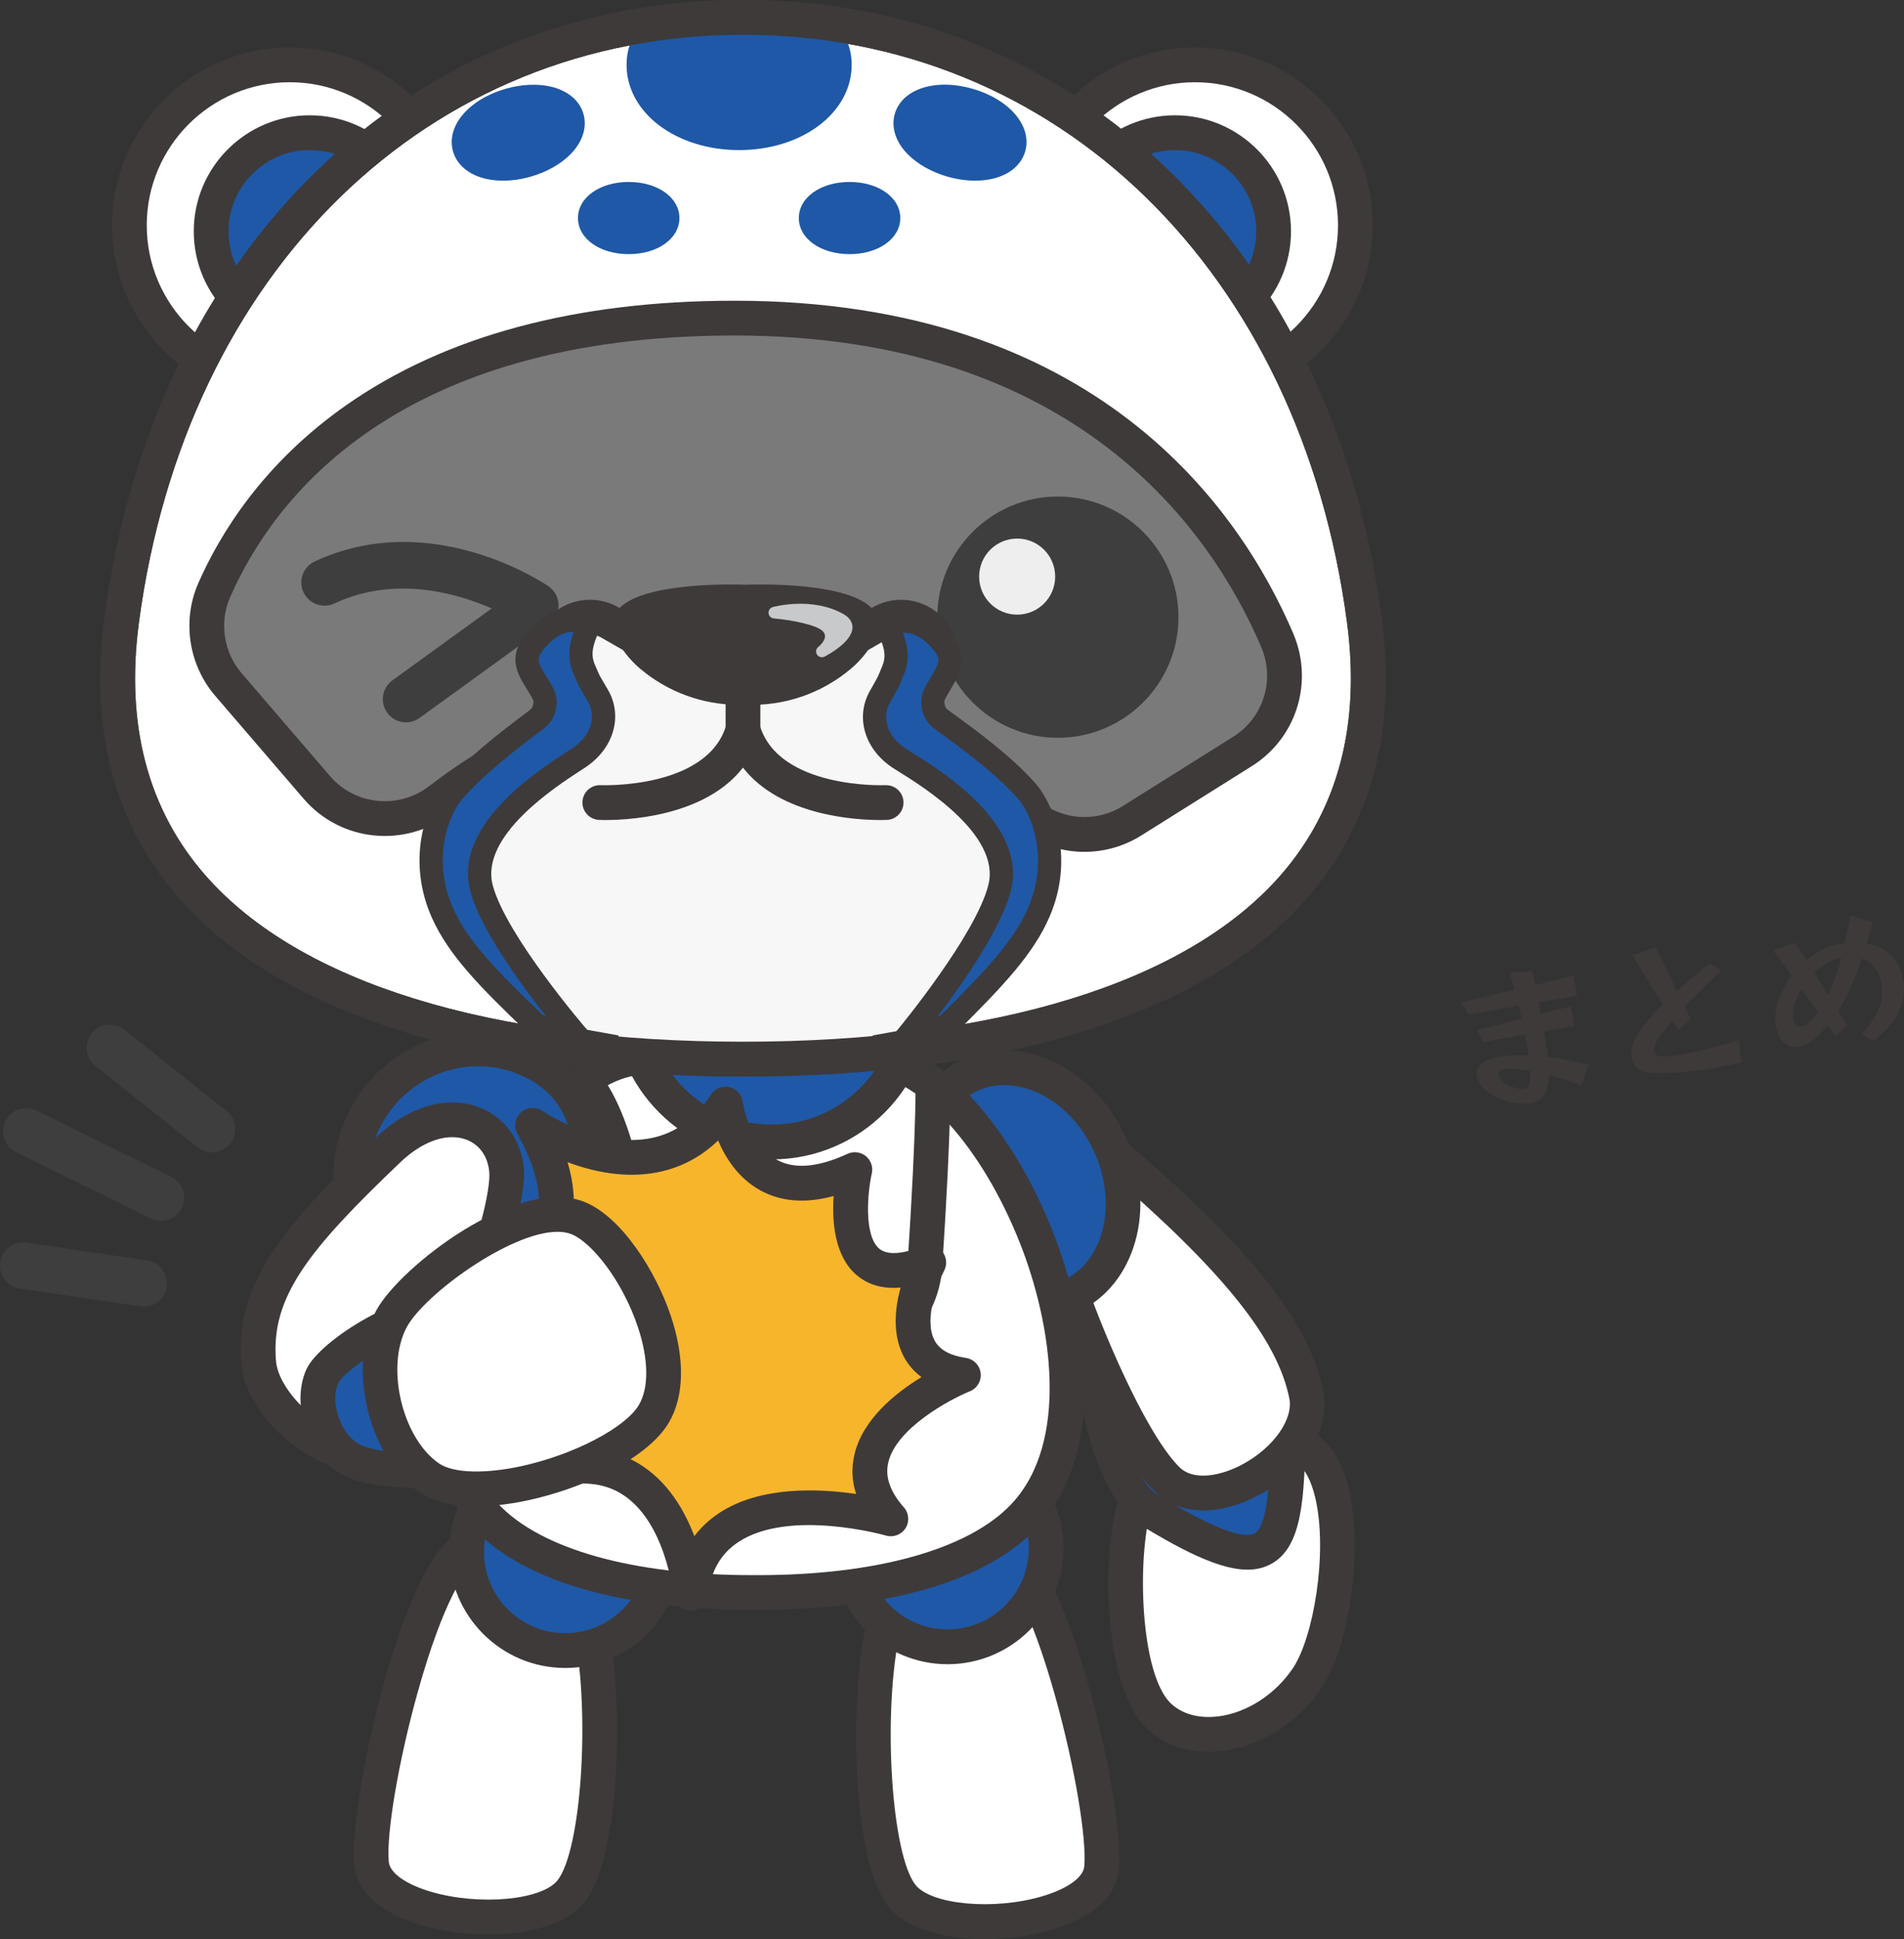 <?xml version="1.0" encoding="utf-8"?>
<!-- Generator: Adobe Illustrator 27.3.1, SVG Export Plug-In . SVG Version: 6.00 Build 0)  -->
<svg version="1.1" id="レイヤー_1" xmlns="http://www.w3.org/2000/svg" xmlns:xlink="http://www.w3.org/1999/xlink" x="0px"
	 y="0px" viewBox="0 0 342.17 348.353" style="enable-background:new 0 0 342.17 348.353;" xml:space="preserve">
<rect x="0" y="0" width="342.17" height="348.353" fill="#333333" stroke="none"/>
<style type="text/css">
	.st0{fill:#3E3A39;}
	.st1{fill:#FFFFFF;}
	.st2{fill:#1F58A6;}
	.st3{fill:#7A7A7A;}
	.st4{fill:#3E3E3F;}
	.st5{fill:#EEEEEF;}
	.st6{fill:#F7F7F7;}
	.st7{fill:#C8C9CA;}
	.st8{fill:#F7B52C;}
</style>
<g>
	<g>
		<g>
			<path class="st0" d="M284.176,195.007c-0.999-0.394-1.992-0.746-2.978-1.061c-0.986-0.312-1.931-0.592-2.831-0.838
				c-0.035,1.176-0.195,2.117-0.483,2.824c-0.289,0.709-0.664,1.229-1.126,1.566c-0.463,0.336-0.996,0.556-1.599,0.66
				c-0.178,0.031-0.369,0.054-0.577,0.073c-0.207,0.018-0.41,0.024-0.612,0.023c-1.003,0.009-2.01-0.113-3.022-0.366
				c-1.013-0.254-1.943-0.64-2.791-1.16s-1.551-1.171-2.105-1.951c-0.392-0.571-0.627-1.088-0.707-1.549
				c-0.132-0.763,0.115-1.444,0.742-2.047c0.626-0.602,1.719-1.038,3.28-1.309c0.762-0.132,1.592-0.226,2.485-0.28
				c0.895-0.055,1.849-0.06,2.861-0.016c-0.04-0.23-0.076-0.467-0.109-0.708s-0.072-0.494-0.118-0.761l-0.388-2.234l-7.555,1.31
				l-1.159-2.102l8.109-2.062l-0.57-2.341l-9.044,1.568l-1.316-2.211l9.614-2.242c-0.151-0.558-0.298-1.09-0.441-1.595
				c-0.143-0.505-0.29-0.991-0.444-1.457l4.033-0.289c0.103,0.386,0.199,0.783,0.29,1.197c0.089,0.414,0.182,0.841,0.276,1.281
				l6.87-1.63l0.618,3.564l-6.863,1.189c0.075,0.335,0.145,0.68,0.206,1.034s0.123,0.71,0.185,1.063l5.379-1.37l0.618,3.564
				l-5.427,0.94l0.351,2.021c0.16,0.923,0.281,1.779,0.363,2.567c2.274,0.265,4.715,0.745,7.319,1.445L284.176,195.007z
				 M274.975,192.354c-0.98-0.177-1.845-0.292-2.594-0.345s-1.354-0.04-1.815,0.04c-0.497,0.086-0.843,0.22-1.041,0.4
				c-0.197,0.18-0.273,0.395-0.23,0.644c0.027,0.159,0.127,0.37,0.301,0.632c0.365,0.521,0.925,0.959,1.681,1.312
				c0.755,0.353,1.55,0.566,2.385,0.641c0.074,0.007,0.173-0.002,0.298-0.023c0.319-0.055,0.585-0.312,0.798-0.769
				C274.969,194.429,275.041,193.585,274.975,192.354z"/>
		</g>
		<g>
			<path class="st0" d="M312.922,190.899c-0.861,0.186-1.692,0.357-2.485,0.514c-0.795,0.155-1.565,0.299-2.31,0.428
				c-2.199,0.382-4.188,0.644-5.962,0.787c-1.774,0.143-3.46,0.197-5.055,0.163c-1.137-0.021-2.035-0.281-2.697-0.778
				c-0.661-0.497-1.063-1.153-1.204-1.97c-0.136-0.78-0.025-1.672,0.33-2.675s0.969-2.055,1.837-3.154
				c0.465-0.592,0.984-1.203,1.56-1.833c0.575-0.629,1.192-1.266,1.848-1.909l-5.46-8.891l4.2-1.386l3.851,7.828
				c0.932-0.838,1.896-1.676,2.893-2.517c0.996-0.84,2.001-1.647,3.018-2.428l2.041,1.345c-1.135,1.038-2.26,2.109-3.373,3.215
				c-1.115,1.108-2.173,2.196-3.176,3.264l1.058,2.146l-2.192,2.052l-1.068-1.733c-0.518,0.602-1.001,1.183-1.451,1.745
				c-0.451,0.562-0.842,1.092-1.177,1.588c-0.602,0.854-0.854,1.556-0.76,2.104c0.059,0.337,0.253,0.587,0.584,0.749
				c0.328,0.162,0.758,0.242,1.288,0.242c0.419,0.001,0.894-0.032,1.422-0.096c0.528-0.064,1.11-0.151,1.749-0.262
				c1.294-0.225,2.799-0.555,4.516-0.989c1.714-0.434,3.623-0.961,5.727-1.581L312.922,190.899z"/>
		</g>
		<g>
			<path class="st0" d="M334.56,185.778c1.432-1.546,2.455-3.043,3.071-4.493c0.615-1.448,0.795-2.928,0.533-4.436
				c-0.209-1.205-0.611-2.204-1.205-2.997c-0.595-0.792-1.382-1.332-2.363-1.618c-0.625,1.88-1.294,3.6-2.011,5.159
				c-0.716,1.558-1.468,2.971-2.251,4.239l1.597,2.573l-2.021,1.939l-1.433-1.944c-0.467,0.575-0.944,1.095-1.429,1.563
				c-0.484,0.467-0.979,0.882-1.482,1.244c-0.407,0.289-0.806,0.518-1.197,0.687c-0.39,0.168-0.765,0.284-1.118,0.346
				c-1.028,0.178-1.91-0.058-2.644-0.707s-1.218-1.647-1.451-2.996c-0.021-0.123-0.043-0.248-0.064-0.372
				c-0.021-0.123-0.034-0.25-0.037-0.377c-0.116-1.405,0.103-2.831,0.655-4.279c0.553-1.447,1.305-2.793,2.259-4.037l-3.311-4.55
				l4.014-1.353l1.97,3.139c0.909-0.761,1.863-1.397,2.862-1.909c0.997-0.511,1.983-0.85,2.959-1.019
				c0.195-0.034,0.378-0.065,0.546-0.094c0.169-0.029,0.344-0.051,0.523-0.063c0.19-0.801,0.368-1.621,0.532-2.462
				s0.316-1.704,0.456-2.587l3.972,1.257c-0.157,0.667-0.323,1.322-0.495,1.963c-0.172,0.642-0.351,1.271-0.536,1.888
				c1.729,0.285,3.174,0.97,4.33,2.058c1.158,1.087,1.905,2.606,2.243,4.557c0.326,1.88,0.062,3.758-0.791,5.632
				c-0.854,1.873-2.365,3.62-4.532,5.237L334.56,185.778z M323.725,177.654c-0.512,0.838-0.9,1.682-1.164,2.531
				s-0.369,1.636-0.316,2.357c0.012,0.07,0.02,0.143,0.022,0.215c0.003,0.073,0.011,0.144,0.023,0.215
				c0.102,0.585,0.285,0.987,0.552,1.206s0.567,0.299,0.905,0.24c0.373-0.064,0.791-0.283,1.257-0.655
				c0.605-0.508,1.188-1.156,1.744-1.947L323.725,177.654z M330.711,172.114c-0.815,0.142-1.625,0.45-2.428,0.927
				c-0.804,0.478-1.551,1.05-2.237,1.718l2.472,3.982c0.869-1.831,1.654-4.049,2.354-6.655L330.711,172.114z"/>
		</g>
	</g>
	<g>
		<g>
			<g>
				<path class="st1" d="M208.379,308.382c6.734,6.206,19.841,3.089,26.581-6.99c5.811-8.69,8.616-35.986-0.477-41.329
					c-8.517-5.005-23.15-1.597-28.774,6.079C200.8,272.842,200.691,301.298,208.379,308.382z"/>
				<path class="st0" d="M217.179,314.699c-4.251,0-8.063-1.391-10.917-4.02l0,0c-9.031-8.322-8.745-38.642-3.074-46.384
					c6.659-9.088,23.252-12.581,32.878-6.927c3.095,1.818,5.256,5.326,6.424,10.427c2.451,10.704,0.054,27.876-4.933,35.333
					c-4.225,6.318-10.94,10.589-17.964,11.425C218.776,314.65,217.969,314.699,217.179,314.699z M224.811,260.837
					c-6.327,0-13.316,2.693-16.582,7.152c-4.022,5.491-4.168,32.165,2.268,38.095l0,0c2.019,1.861,4.98,2.665,8.359,2.265
					c5.156-0.613,10.332-3.944,13.508-8.692c3.691-5.522,6.279-20.665,4.035-30.466c-0.747-3.263-1.989-5.547-3.499-6.435
					C230.665,261.443,227.813,260.837,224.811,260.837z"/>
			</g>
			<g>
				<path class="st2" d="M206.15,271.018c23.992,14.834,24.865,7.691,25.382-13.75c0.161-6.691-12.014-17.782-18.236-20.027
					c-5.828-2.102-13.819,1.871-15.819,7.421C195.731,249.506,200.458,267.499,206.15,271.018z"/>
				<path class="st0" d="M224.182,281.981c-4.414,0-10.475-2.617-19.675-8.306c-7.127-4.406-12.123-24.095-9.97-30.072
					c1.239-3.44,4.179-6.48,8.064-8.34c3.938-1.885,8.222-2.235,11.754-0.961c6.986,2.521,20.505,14.514,20.299,23.041
					c-0.275,11.459-0.493,20.51-6.224,23.614C227.186,281.633,225.793,281.981,224.182,281.981z M207.792,268.361
					c11.879,7.344,16.161,7.919,17.662,7.103c2.548-1.38,2.772-10.745,2.954-18.271c0.109-4.566-10.367-14.918-16.174-17.014
					c-1.938-0.699-4.531-0.431-6.936,0.721c-2.381,1.139-4.206,2.941-4.883,4.82C199.158,249.213,203.49,265.7,207.792,268.361z"/>
			</g>
			<g>
				<path class="st1" d="M209.767,265.796c7.824,7.672,27.156-4.451,25.003-15.195c-2.458-12.266-13.727-25.292-33.759-42.541
					c-8.001-6.889-12.805-3.726-13.234,5.704C187.403,221.993,200.835,257.037,209.767,265.796z"/>
				<path class="st0" d="M216.269,271.342c-3.41,0-6.439-1.109-8.689-3.315l0,0c-9.664-9.477-23.325-45.541-22.923-54.404
					c0.355-7.809,3.378-10.72,5.851-11.786c3.566-1.539,7.785-0.241,12.543,3.856c22.238,19.148,32.315,31.981,34.783,44.294
					c1.528,7.63-4.89,14.958-11.5,18.538C222.862,270.405,219.404,271.342,216.269,271.342z M193.535,207.476
					c-0.223,0-0.407,0.034-0.554,0.098c-0.845,0.364-1.897,2.241-2.083,6.332c-0.331,7.289,12.826,41.591,21.056,49.66l0,0
					c2.734,2.682,7.853,1.389,11.403-0.535c5.511-2.985,9.101-8.065,8.349-11.816c-2.139-10.674-11.929-22.872-32.733-40.787
					C196.418,208.228,194.57,207.476,193.535,207.476z"/>
			</g>
			<g>
				
					<ellipse transform="matrix(0.912 -0.411 0.411 0.912 -71.348 94.213)" class="st2" cx="183.356" cy="212.98" rx="17.722" ry="21.801"/>
				<path class="st0" d="M186.261,237.265c-8.651,0-17.526-5.999-21.909-15.715c-2.688-5.961-3.319-12.449-1.778-18.271
					c1.604-6.057,5.345-10.681,10.534-13.021c5.189-2.343,11.132-2.084,16.732,0.723c5.384,2.698,9.829,7.467,12.518,13.428l0,0
					c5.65,12.528,1.723,26.565-8.756,31.292C191.251,236.763,188.765,237.265,186.261,237.265z M180.509,194.93
					c-1.684,0-3.315,0.341-4.832,1.024c-3.441,1.552-5.95,4.722-7.063,8.925c-1.175,4.438-0.666,9.446,1.434,14.103
					c4.234,9.387,13.647,14.334,20.986,11.024c7.337-3.31,9.861-13.641,5.629-23.028l0,0c-2.101-4.655-5.518-8.353-9.622-10.409
					C184.867,195.479,182.647,194.93,180.509,194.93z"/>
			</g>
		</g>
		<g>
			<path class="st0" d="M133.521,193.387c-47.238,0-83.209-11.362-101.286-31.993c-11.61-13.25-16.144-30.176-13.475-50.307
				C27.569,44.642,73.687,0,133.521,0c59.833,0,105.953,44.642,114.76,111.087l0,0c2.669,20.131-1.865,37.056-13.475,50.307
				C216.73,182.024,180.759,193.387,133.521,193.387z M133.521,6.248c-56.56,0-100.189,42.461-108.566,105.66
				c-2.421,18.267,1.609,33.531,11.98,45.368c16.873,19.257,51.174,29.863,96.586,29.863c45.411,0,79.712-10.605,96.585-29.863
				c10.371-11.836,14.401-27.102,11.981-45.368l0,0C233.709,48.709,190.08,6.248,133.521,6.248z"/>
		</g>
		<g>
			<path class="st1" d="M197.97,335.572c-0.929,10.211-29.631,13.018-35.931,4.93c-7.192-9.234-6.743-53.705,1.158-56.977
				l16.077-4.718C187.69,277.289,199.031,323.915,197.97,335.572z"/>
			<path class="st0" d="M176.912,348.353c-7.229,0-14.128-1.811-17.338-5.932c-6.685-8.583-7.058-39.003-3.498-52.484
				c1.385-5.244,3.268-8.199,5.925-9.3l0.315-0.111l16.403-4.794c1.315-0.236,3.344-0.095,5.549,1.927
				c9.067,8.306,17.801,47.334,16.812,58.196l0,0c-0.438,4.818-4.723,8.658-12.063,10.812
				C185.294,347.76,181.049,348.353,176.912,348.353z M164.345,286.442c-0.47,0.362-1.826,2.409-2.896,8.089
				c-2.789,14.795-1.133,38.673,3.055,44.05c2.804,3.602,14.075,4.638,22.755,2.09c4.506-1.322,7.418-3.385,7.6-5.383
				c0.46-5.054-1.749-18.059-5.138-30.251c-4.708-16.937-8.767-22.321-10.058-23.09L164.345,286.442z"/>
		</g>
		<g>
			<path class="st1" d="M66.756,334.748c0.929,10.211,29.631,13.018,35.931,4.93c7.192-9.234,6.743-53.705-1.158-56.977
				l-16.077-4.718C77.035,276.465,65.695,323.091,66.756,334.748z"/>
			<path class="st0" d="M87.814,347.529c-4.138,0-8.383-0.593-12.107-1.687c-7.34-2.154-11.624-5.994-12.062-10.812l0,0
				c-0.989-10.862,7.745-49.891,16.812-58.197c2.207-2.022,4.235-2.163,5.549-1.927l0.326,0.076l16.393,4.83
				c2.657,1.101,4.54,4.055,5.925,9.298c3.561,13.481,3.188,43.902-3.498,52.486C101.942,345.718,95.043,347.529,87.814,347.529z
				 M85.062,281.123c-1.291,0.769-5.349,6.154-10.057,23.091c-3.389,12.191-5.598,25.197-5.138,30.251l0,0
				c0.182,1.998,3.094,4.061,7.599,5.383c8.68,2.548,19.951,1.512,22.755-2.09c4.188-5.377,5.844-29.255,3.055-44.05
				c-1.063-5.64-2.407-7.697-2.915-8.094L85.062,281.123z"/>
		</g>
		<g>
			<circle class="st2" cx="170.292" cy="278.119" r="17.722"/>
			<path class="st0" d="M170.292,298.965c-11.495,0-20.846-9.352-20.846-20.846s9.352-20.846,20.846-20.846
				s20.846,9.352,20.846,20.846S181.786,298.965,170.292,298.965z M170.292,263.521c-8.049,0-14.598,6.549-14.598,14.598
				s6.549,14.598,14.598,14.598s14.598-6.549,14.598-14.598S178.341,263.521,170.292,263.521z"/>
		</g>
		<g>
			<circle class="st2" cx="101.577" cy="278.795" r="17.722"/>
			<path class="st0" d="M101.577,299.641c-11.495,0-20.846-9.352-20.846-20.846c0-11.495,9.351-20.847,20.846-20.847
				s20.846,9.352,20.846,20.847C122.423,290.289,113.072,299.641,101.577,299.641z M101.577,264.196
				c-8.049,0-14.598,6.549-14.598,14.599c0,8.049,6.549,14.598,14.598,14.598c8.049,0,14.598-6.549,14.598-14.598
				C116.175,270.745,109.626,264.196,101.577,264.196z"/>
		</g>
		<g>
			<path class="st1" d="M156.324,189.993h-20.665h-20.665c-22.957,1.387-48.668,60.05-27.729,82.319
				c9.371,9.967,28.908,13.847,48.394,13.774c19.486,0.073,39.023-3.807,48.394-13.774
				C204.992,250.043,179.281,191.379,156.324,189.993z"/>
			<path class="st0" d="M136.185,289.212c-0.362,0-0.713,0-1.075,0c-13.778,0-38.094-1.968-50.122-14.759
				c-12.438-13.229-9.564-36.345-2.727-53.565c6.489-16.344,19.068-33.199,32.544-34.013l0.188-0.006l41.519,0.006
				c13.476,0.813,26.055,17.669,32.544,34.013c6.837,17.221,9.711,40.336-2.727,53.564
				C174.302,287.243,149.986,289.212,136.185,289.212z M135.647,282.963c0.182,0.001,0.365,0.001,0.547,0.001
				c21.344,0,37.93-4.652,45.583-12.792c10.443-11.106,7.319-32.249,1.471-46.979c-6.791-17.104-17.89-29.45-27.025-30.076h-41.129
				c-9.135,0.626-20.235,12.972-27.025,30.076c-5.848,14.729-8.972,35.872,1.472,46.979c7.652,8.139,24.241,12.791,45.561,12.791
				C135.283,282.964,135.464,282.964,135.647,282.963z"/>
		</g>
		<g>
			<circle class="st2" cx="138.729" cy="179.629" r="25.525"/>
			<path class="st0" d="M138.729,208.277c-15.797,0-28.649-12.852-28.649-28.648c0-15.797,12.852-28.649,28.649-28.649
				s28.649,12.852,28.649,28.649C167.378,195.426,154.526,208.277,138.729,208.277z M138.729,157.228
				c-12.352,0-22.401,10.049-22.401,22.401s10.049,22.4,22.401,22.4s22.401-10.049,22.401-22.4S151.08,157.228,138.729,157.228z"/>
		</g>
		<g>
			<circle class="st1" cx="214.754" cy="40.476" r="28.826"/>
			<path class="st0" d="M214.754,72.426c-17.617,0-31.95-14.333-31.95-31.95s14.333-31.95,31.95-31.95s31.95,14.333,31.95,31.95
				S232.371,72.426,214.754,72.426z M214.754,14.773c-14.172,0-25.702,11.53-25.702,25.702s11.53,25.702,25.702,25.702
				s25.702-11.53,25.702-25.702S228.926,14.773,214.754,14.773z"/>
		</g>
		<g>
			<circle class="st2" cx="211.16" cy="41.56" r="17.722"/>
			<path class="st0" d="M211.16,62.406c-11.495,0-20.847-9.351-20.847-20.846s9.352-20.846,20.847-20.846
				c11.494,0,20.846,9.352,20.846,20.846S222.655,62.406,211.16,62.406z M211.16,26.962c-8.05,0-14.599,6.549-14.599,14.598
				c0,8.049,6.549,14.598,14.599,14.598c8.049,0,14.598-6.549,14.598-14.598C225.758,33.511,219.209,26.962,211.16,26.962z"/>
		</g>
		<g>
			<circle class="st1" cx="52.074" cy="40.476" r="28.826"/>
			<path class="st0" d="M52.074,72.426c-17.618,0-31.95-14.333-31.95-31.95s14.333-31.95,31.95-31.95s31.95,14.333,31.95,31.95
				S69.692,72.426,52.074,72.426z M52.074,14.773c-14.172,0-25.702,11.53-25.702,25.702s11.53,25.702,25.702,25.702
				s25.702-11.53,25.702-25.702S66.246,14.773,52.074,14.773z"/>
		</g>
		<g>
			<circle class="st2" cx="55.668" cy="41.56" r="17.722"/>
			<path class="st0" d="M55.668,62.406c-11.495,0-20.846-9.351-20.846-20.846s9.352-20.846,20.846-20.846
				s20.846,9.352,20.846,20.846S67.162,62.406,55.668,62.406z M55.668,26.962c-8.049,0-14.598,6.549-14.598,14.598
				c0,8.049,6.549,14.598,14.598,14.598c8.049,0,14.598-6.549,14.598-14.598C70.265,33.511,63.717,26.962,55.668,26.962z"/>
		</g>
		<g>
			<path class="st1" d="M245.185,111.498C237.081,50.362,195.191,3.124,133.521,3.124S29.962,50.362,21.858,111.498
				c-7.839,59.138,49.993,78.765,111.664,78.765S253.024,170.636,245.185,111.498z"/>
			<path class="st0" d="M133.521,193.387c-47.238,0-83.209-11.362-101.286-31.993c-11.61-13.25-16.144-30.176-13.475-50.307
				C27.569,44.642,73.687,0,133.521,0c59.833,0,105.953,44.642,114.76,111.087l0,0c2.669,20.131-1.865,37.056-13.475,50.307
				C216.73,182.024,180.759,193.387,133.521,193.387z M133.521,6.248c-56.56,0-100.189,42.461-108.566,105.66
				c-2.421,18.267,1.609,33.531,11.98,45.368c16.873,19.257,51.174,29.863,96.586,29.863c45.411,0,79.712-10.605,96.585-29.863
				c10.371-11.836,14.401-27.102,11.981-45.368l0,0C233.709,48.709,190.08,6.248,133.521,6.248z"/>
		</g>
		<g>
			<path class="st0" d="M149.055,246.57h-17.884c-10.672,0-19.577-8.314-20.273-18.93c-1.653-25.216-8.659-31.634-8.729-31.695
				l3.934-4.854c0.935,0.737,9.187,8.021,11.031,36.141c0.481,7.34,6.647,13.09,14.038,13.09h17.884
				c7.39,0,13.557-5.75,14.038-13.09c1.757-26.8,1.42-33.916,1.416-33.984l6.239-0.349c0.016,0.286,0.378,7.322-1.419,34.741
				C168.632,238.256,159.727,246.57,149.055,246.57z"/>
		</g>
		<g>
			<g>
				<path class="st2" d="M149.928,11.662c0,6.725-7.656,12.176-17.1,12.176s-17.1-5.452-17.1-12.176s7.656-8.459,17.1-8.459
					S149.928,4.937,149.928,11.662z"/>
				<path class="st2" d="M132.828,26.962c-11.34,0-20.224-6.721-20.224-15.3c0-11.583,15.222-11.583,20.224-11.583
					c5.002,0,20.224,0,20.224,11.583C153.052,20.241,144.168,26.962,132.828,26.962z M132.828,6.326
					c-13.976,0-13.976,4.016-13.976,5.335c0,4.907,6.4,9.052,13.976,9.052c7.576,0,13.976-4.146,13.976-9.052
					C146.803,10.342,146.803,6.326,132.828,6.326z"/>
			</g>
			<g>
				
					<ellipse transform="matrix(0.276 -0.961 0.961 0.276 101.943 183.056)" class="st2" cx="172.52" cy="23.838" rx="5.084" ry="9.069"/>
				<path class="st2" d="M175.245,32.453c-1.612,0-3.313-0.244-4.993-0.727c-2.834-0.814-5.359-2.238-7.11-4.008
					c-2.179-2.203-3.032-4.845-2.341-7.25c1.293-4.498,7.306-6.439,13.986-4.519c6.681,1.921,10.744,6.76,9.451,11.257l0,0
					c-0.69,2.404-2.817,4.19-5.833,4.899C177.418,32.338,176.353,32.453,175.245,32.453z M169.809,21.468
					c-1.717,0-2.813,0.458-3.021,0.772c0.042,0.486,1.651,2.462,5.191,3.48c3.439,0.988,5.817,0.242,6.242-0.244
					c-0.101-0.638-1.719-2.533-5.159-3.522C171.826,21.6,170.728,21.468,169.809,21.468z M178.253,25.436L178.253,25.436
					L178.253,25.436L178.253,25.436z"/>
			</g>
			<g>
				<ellipse class="st2" cx="152.674" cy="39.172" rx="5.992" ry="3.359"/>
				<path class="st2" d="M152.674,45.654c-5.197,0-9.116-2.787-9.116-6.483s3.919-6.482,9.116-6.482s9.116,2.787,9.116,6.482
					S157.871,45.654,152.674,45.654z M150.853,39.171c0.479,0.134,1.089,0.235,1.821,0.235s1.343-0.101,1.821-0.235
					c-0.479-0.133-1.089-0.234-1.821-0.234S151.331,39.038,150.853,39.171z"/>
			</g>
			<g>
				
					<ellipse transform="matrix(0.961 -0.276 0.276 0.961 -2.961 26.661)" class="st2" cx="93.136" cy="23.838" rx="9.069" ry="5.084"/>
				<path class="st2" d="M90.41,32.453c-1.107,0-2.173-0.115-3.16-0.347c-3.016-0.709-5.143-2.495-5.833-4.899
					c-1.292-4.497,2.771-9.336,9.451-11.257c2.833-0.814,5.729-0.95,8.153-0.38c3.017,0.709,5.143,2.495,5.834,4.899
					c0.691,2.404-0.163,5.046-2.341,7.249c-1.751,1.77-4.276,3.193-7.11,4.008C93.724,32.209,92.023,32.453,90.41,32.453z
					 M87.435,25.477c0.424,0.486,2.801,1.232,6.242,0.244c3.541-1.018,5.15-2.995,5.165-3.574c-0.293-0.39-2.707-1.209-6.247-0.192
					C89.154,22.944,87.536,24.839,87.435,25.477z M87.43,25.529L87.43,25.529L87.43,25.529L87.43,25.529z"/>
			</g>
			<g>
				<ellipse class="st2" cx="112.982" cy="39.172" rx="5.992" ry="3.359"/>
				<path class="st2" d="M112.982,45.654c-5.197,0-9.116-2.787-9.116-6.483s3.919-6.482,9.116-6.482s9.116,2.787,9.116,6.482
					S118.179,45.654,112.982,45.654z M111.16,39.171c0.479,0.134,1.089,0.235,1.821,0.235s1.343-0.101,1.821-0.235
					c-0.479-0.133-1.089-0.234-1.821-0.234S111.639,39.038,111.16,39.171z"/>
			</g>
		</g>
		<g>
			<g>
				<path class="st3" d="M41.051,122.972l15.9,18.497c5.617,6.535,15.334,7.445,22.153,2.176
					c10.927-8.442,29.288-18.759,52.9-17.693c25.201,1.138,43.039,12.331,52.626,20.255c5.356,4.427,12.929,4.924,18.816,1.232
					l19.831-12.434c6.75-4.232,9.37-12.74,6.227-20.061c-8.851-20.613-33.665-57.799-97.5-57.799
					c-63.746,0-86.148,32.069-93.517,48.904C36.009,111.712,37.023,118.286,41.051,122.972z"/>
				<path class="st0" d="M194.89,153.031c-4.366,0-8.71-1.488-12.25-4.415c-10.072-8.324-27.057-18.472-50.777-19.542
					c-22.47-1.012-40.06,8.708-50.849,17.044c-8.148,6.298-19.759,5.151-26.432-2.612l-15.9-18.497
					c-4.792-5.574-5.991-13.508-3.057-20.211c3.862-8.825,11.628-21.552,26.69-32.073c17.765-12.41,41.212-18.702,69.689-18.702
					c65.029,0,90.798,37.397,100.371,59.689c3.778,8.801,0.65,18.869-7.439,23.941l-19.831,12.434
					C201.961,152.059,198.417,153.031,194.89,153.031z M128.608,122.751c1.167,0,2.344,0.026,3.537,0.08
					c25.445,1.149,43.668,12.037,54.475,20.968c4.32,3.573,10.416,3.972,15.166,0.994l19.831-12.434
					c5.462-3.425,7.571-10.23,5.016-16.181c-8.966-20.879-33.182-55.907-94.629-55.907c-60.965,0-82.967,29.467-90.655,47.033
					c-1.977,4.517-1.164,9.868,2.071,13.632l15.9,18.497c4.505,5.24,12.356,6.005,17.874,1.741
					C88.241,132.638,105.937,122.751,128.608,122.751z"/>
			</g>
			<g>
				<g>
					<circle class="st4" cx="190.114" cy="110.868" r="20.629"/>
				</g>
				<g>
					<path class="st4" d="M190.114,91.28c10.818,0,19.588,8.77,19.588,19.588s-8.77,19.588-19.588,19.588
						s-19.588-8.77-19.588-19.588S179.296,91.28,190.114,91.28 M190.114,89.198c-11.949,0-21.671,9.721-21.671,21.671
						c0,11.949,9.721,21.671,21.671,21.671s21.671-9.721,21.671-21.671C211.784,98.919,202.063,89.198,190.114,89.198
						L190.114,89.198z"/>
				</g>
			</g>
			<g>
				<circle class="st5" cx="182.795" cy="103.584" r="6.832"/>
			</g>
		</g>
		<g>
			<g>
				<path class="st6" d="M157.372,189.087l9.887-1.776l16.681-26.092c3.193-9.894,0.516-12.801-18.411-26.789
					c-2.817-1.398-3.725-4.977-1.917-7.549l4.217-5.997c1.43-2.034,1.467-4.737,0.092-6.81v0c-2.087-3.146-6.258-4.134-9.535-2.257
					l-15.955,9.138c-2.616,1.498-5.531,2.247-8.446,2.247s-5.83-0.749-8.446-2.247l-15.955-9.138
					c-3.277-1.876-7.447-0.889-9.535,2.257v0c-1.375,2.072-1.338,4.775,0.092,6.81l4.217,5.997c1.809,2.572,0.9,6.151-1.917,7.549
					c-18.928,13.988-21.605,16.895-18.411,26.789l16.681,26.092l9.887,1.776"/>
				<path class="st0" d="M157.925,192.162l-1.104-6.15l8.543-1.534l15.727-24.599c2.285-7.193,1.559-8.905-17.222-22.792
					c-2.02-1.098-3.492-2.985-4.06-5.223c-0.593-2.337-0.138-4.809,1.249-6.781l4.216-5.997c0.695-0.989,0.712-2.278,0.044-3.285
					c-1.174-1.769-3.537-2.329-5.378-1.273l-15.956,9.138c-3.038,1.741-6.496,2.661-9.999,2.661s-6.96-0.92-9.999-2.661
					l-15.955-9.138c-1.843-1.055-4.205-0.496-5.378,1.273c-0.668,1.007-0.651,2.297,0.044,3.286l4.217,5.997
					c1.387,1.972,1.842,4.444,1.249,6.781c-0.568,2.237-2.039,4.125-4.059,5.222c-18.782,13.887-19.507,15.599-17.222,22.792
					l15.726,24.598l8.543,1.535l-1.104,6.15l-9.888-1.776c-0.857-0.154-1.611-0.659-2.08-1.393l-16.681-26.092
					c-0.144-0.225-0.259-0.468-0.341-0.723c-3.962-12.275,0.778-16.406,19.527-30.262c0.147-0.109,0.304-0.205,0.468-0.286
					c0.719-0.357,0.969-0.971,1.054-1.305s0.158-0.993-0.304-1.649l-4.217-5.997c-2.187-3.11-2.241-7.166-0.139-10.333
					c2.987-4.503,9.002-5.926,13.69-3.241l15.956,9.138c4.189,2.4,9.597,2.4,13.786,0l15.956-9.138
					c4.688-2.687,10.703-1.263,13.691,3.241c2.101,3.168,2.046,7.224-0.14,10.333l-4.216,5.997
					c-0.462,0.657-0.389,1.315-0.304,1.649c0.085,0.334,0.334,0.948,1.054,1.305c0.164,0.081,0.321,0.177,0.468,0.286
					c18.749,13.856,23.49,17.987,19.528,30.261c-0.083,0.255-0.197,0.498-0.342,0.723l-16.681,26.092
					c-0.469,0.733-1.223,1.238-2.08,1.393L157.925,192.162z"/>
			</g>
			<g>
				<path class="st0" d="M133.986,109.212c-9.091-0.395-18.214,1.092-19.741,3.004c0.924,2.657,3.416,4.67,3.416,4.67
					c4.684,3.989,10.545,5.822,16.325,5.544c5.78,0.279,11.641-1.555,16.325-5.544c0,0,2.492-2.012,3.416-4.67
					C152.2,110.303,143.077,108.816,133.986,109.212z"/>
				<path class="st0" d="M132.831,126.622c-6.554,0-12.842-2.295-17.84-6.539c-0.534-0.441-3.452-2.965-4.682-6.5
					c-0.47-1.352-0.213-2.85,0.68-3.968c4.078-5.106,20.937-4.65,22.996-4.573c2.059-0.077,18.917-0.533,22.996,4.573
					c0.893,1.118,1.15,2.616,0.68,3.968c-1.229,3.535-4.148,6.06-4.682,6.5c-5.291,4.492-12.017,6.799-18.994,6.515
					C133.6,126.614,133.215,126.622,132.831,126.622z M133.986,118.263c0.067,0,0.134,0.001,0.2,0.005
					c4.715,0.224,9.262-1.237,12.909-4.131c-3.092-0.56-7.709-0.99-12.928-0.764c-0.121,0.006-0.242,0.006-0.361,0
					c-5.219-0.226-9.833,0.204-12.926,0.764c3.691,2.91,8.229,4.354,12.907,4.131C133.852,118.265,133.919,118.263,133.986,118.263z
					 M150.881,115.213L150.881,115.213L150.881,115.213z M117.091,115.213C117.091,115.213,117.091,115.213,117.091,115.213
					L117.091,115.213z"/>
			</g>
		</g>
		<g>
			<path class="st0" d="M133.521,193.387c-47.238,0-83.209-11.362-101.286-31.993c-11.61-13.25-16.144-30.176-13.475-50.307
				C27.569,44.642,73.687,0,133.521,0c59.833,0,105.953,44.642,114.76,111.087l0,0c2.669,20.131-1.865,37.056-13.475,50.307
				C216.73,182.024,180.759,193.387,133.521,193.387z M133.521,6.248c-56.56,0-100.189,42.461-108.566,105.66
				c-2.421,18.267,1.609,33.531,11.98,45.368c16.873,19.257,51.174,29.863,96.586,29.863c45.411,0,79.712-10.605,96.585-29.863
				c10.371-11.836,14.401-27.102,11.981-45.368l0,0C233.709,48.709,190.08,6.248,133.521,6.248z"/>
		</g>
		<g>
			<line class="st6" x1="133.521" y1="121.547" x2="133.521" y2="134.141"/>
			<rect x="130.397" y="121.547" class="st0" width="6.248" height="12.594"/>
		</g>
		<g>
			<path class="st6" d="M159.247,144.172c0,0-21.562,1.031-25.726-13.035c-4.164,14.066-25.726,13.035-25.726,13.035"/>
			<path class="st0" d="M158.187,147.316c-4.184,0-17.888-0.694-24.666-9.417c-7.859,10.114-25.031,9.432-25.875,9.393
				c-1.723-0.083-3.054-1.546-2.971-3.27c0.083-1.723,1.541-3.045,3.27-2.971c0.186,0.009,19.167,0.729,22.581-10.801
				c0.393-1.327,1.612-2.237,2.996-2.237s2.603,0.91,2.996,2.237c3.414,11.53,22.394,10.813,22.585,10.801
				c1.728-0.066,3.184,1.254,3.264,2.976c0.08,1.722-1.248,3.184-2.969,3.266C159.28,147.298,158.854,147.316,158.187,147.316z"/>
		</g>
		<g>
			<path class="st7" d="M139.155,110.059c0,0,6.636-1.835,11.931,1.172c3.708,2.106-3.384,5.802-3.384,5.802s2.74-2.096,1.056-4.202
				C147.074,110.726,139.155,110.059,139.155,110.059z"/>
			<path class="st7" d="M147.703,118.075c-0.346,0-0.682-0.172-0.879-0.482c-0.291-0.456-0.184-1.058,0.246-1.386
				c0.297-0.231,1.095-1.006,1.187-1.779c0.039-0.331-0.06-0.631-0.312-0.945c-0.967-1.209-5.773-2.123-8.877-2.385
				c-0.503-0.042-0.903-0.439-0.949-0.941c-0.047-0.502,0.273-0.966,0.759-1.101c0.289-0.079,7.118-1.912,12.723,1.271
				c1.345,0.764,1.612,1.736,1.6,2.417c-0.045,2.498-4.187,4.782-5.016,5.214C148.031,118.037,147.866,118.075,147.703,118.075z
				 M148.3,111.169c0.529,0.297,0.968,0.633,1.271,1.012c0.426,0.533,0.681,1.125,0.753,1.742c0.48-0.471,0.787-0.905,0.792-1.219
				c0.004-0.222-0.34-0.45-0.545-0.567C149.838,111.72,149.072,111.404,148.3,111.169z"/>
		</g>
		<g>
			<g>
				<path class="st2" d="M65.022,202.124c-5.16,11.58-0.118,25.078,11.261,30.149s21.861-1.493,27.021-13.073
					c5.16-11.58,3.044-23.793-8.335-28.863C83.59,185.266,70.182,190.544,65.022,202.124z"/>
				<path class="st0" d="M84.135,237.148c-2.99,0-6.063-0.658-9.123-2.021c-12.935-5.763-18.696-21.139-12.844-34.274h0
					c5.853-13.136,21.136-19.135,34.072-13.369c12.093,5.388,16.171,18.953,9.917,32.988
					C101.392,231.164,93.148,237.148,84.135,237.148z M67.876,203.396L67.876,203.396c-4.451,9.989-0.108,21.663,9.679,26.024
					c10.945,4.875,19.174-3.143,22.896-11.491c3.726-8.363,4.194-19.86-6.753-24.738C83.908,188.83,72.326,193.407,67.876,203.396z"
					/>
			</g>
		</g>
		<g>
			<path class="st1" d="M71.837,259.301c-7.344,7.21-24.504-4.335-25.355-14.591c-1.045-12.589,5.879-21.548,23.315-38.178
				c9.874-9.418,20.365-5.307,21.235,3.632C91.791,217.965,80.221,251.07,71.837,259.301z"/>
			<path class="st0" d="M65.897,264.664c-1.969,0-4.083-0.401-6.268-1.214c-7.469-2.776-15.594-10.449-16.26-18.481
				c-1.154-13.912,6.555-23.799,24.272-40.698c5.771-5.504,12.624-7.523,18.33-5.4c4.613,1.715,7.667,5.824,8.17,10.991
				c0.822,8.449-10.992,42.71-20.115,51.669l0,0C71.912,263.605,69.096,264.664,65.897,264.664z M81.267,204.287
				c-2.922,0-6.244,1.576-9.314,4.505c-16.544,15.78-23.307,24.223-22.358,35.659c0.393,4.729,6.099,10.87,12.211,13.143
				c1.979,0.736,5.632,1.646,7.842-0.522l0,0c7.677-7.536,18.941-39.738,18.273-46.604c-0.27-2.772-1.775-4.865-4.129-5.74
				C83,204.432,82.152,204.287,81.267,204.287z"/>
		</g>
		<g>
			<path class="st4" d="M72.963,129.764c-1.291,0-2.563-0.598-3.377-1.723c-1.349-1.863-0.932-4.468,0.931-5.817l17.847-12.921
				c-6.401-2.801-17.475-5.944-28.284-0.891c-2.084,0.975-4.563,0.074-5.538-2.01s-0.074-4.563,2.01-5.538
				c20.868-9.752,41.167,3.873,42.02,4.457c1.118,0.766,1.794,2.027,1.812,3.382c0.018,1.355-0.625,2.634-1.722,3.429l-23.259,16.84
				C74.664,129.506,73.809,129.764,72.963,129.764z"/>
		</g>
		<g>
			<path class="st4" d="M38.115,207.015c-0.909,0-1.824-0.296-2.59-0.906l-18.393-14.63c-1.8-1.432-2.099-4.053-0.667-5.853
				c1.433-1.802,4.052-2.101,5.854-0.667l18.393,14.63c1.8,1.432,2.099,4.053,0.667,5.853
				C40.555,206.476,39.341,207.015,38.115,207.015z"/>
		</g>
		<g>
			<path class="st4" d="M28.933,219.333c-0.618,0-1.246-0.139-1.838-0.43L2.857,206.965c-2.063-1.017-2.913-3.514-1.896-5.578
				s3.513-2.911,5.578-1.896l24.238,11.938c2.063,1.017,2.913,3.514,1.896,5.578C31.948,218.479,30.47,219.333,28.933,219.333z"/>
		</g>
		<g>
			<path class="st4" d="M25.869,234.725c-0.203,0-0.408-0.015-0.614-0.045l-21.697-3.204c-2.276-0.336-3.849-2.454-3.513-4.729
				s2.46-3.845,4.729-3.513l21.697,3.204c2.276,0.336,3.849,2.454,3.513,4.729C29.679,233.236,27.9,234.725,25.869,234.725z"/>
		</g>
		<g>
			<path class="st2" d="M79.983,235.843c19.848,4.763,21.319,14.96,7.722,25.404c-4.772,3.665-18.859,3.72-24.267,1.132
				c-5.065-2.424-7.719-10.192-5.532-15.089C59.816,243.017,74.116,234.435,79.983,235.843z"/>
			<path class="st0" d="M74.568,267.286c-4.954,0-9.739-0.778-12.479-2.089c-6.488-3.104-9.973-12.605-7.036-19.181
				c2.389-5.349,18.186-15.008,25.658-13.212c11.173,2.682,17.5,7.146,18.803,13.271c0.838,3.937-0.201,10.193-9.907,17.648
				C86.348,266.229,80.344,267.286,74.568,267.286z M78.348,238.785c-4.984,0-16.327,6.956-17.589,9.78
				c-1.56,3.491,0.586,9.349,4.028,10.995c4.458,2.134,17.344,2.028,21.016-0.791c5.477-4.207,8.247-8.359,7.602-11.392
				c-0.728-3.417-5.885-6.514-14.15-8.497l0,0C78.984,238.815,78.679,238.785,78.348,238.785z"/>
		</g>
		<g>
			<path class="st2" d="M170.654,183.745c-1.541,1.532-7.623,2.435-7.623,2.435s14.239-17.141,16.62-26.738
				c2.694-10.861-13.236-20.215-17.843-23.1c-4.607-2.884-5.661-7.649-3.675-11.177c1.987-3.528,1.243-2.133,2.334-4.69
				c1.091-2.557,0.417-4.747-0.467-6.862c0,0,0.393,1.017,0,0c-0.211-0.546,0.086-2.179,2.887-2.021
				c2.905,0.163,5.146,2.118,6.752,4.172c2.632,3.366-0.091,5.654-1.762,9.116c-0.416,0.861-0.452,3.112,1.274,4.35
				c5.008,3.594,11.305,8.261,15.349,12.853c3.257,3.699,6.196,12.45,2.237,21.701C184.008,170.163,178.618,175.826,170.654,183.745
				z"/>
			<path class="st0" d="M157.949,189.039l3.48-4.19c0.139-0.168,13.962-16.885,16.2-25.908c2.218-8.941-11.715-17.595-16.293-20.438
				l-0.634-0.395c-5.247-3.285-7.09-9.157-4.384-13.964l0.571-1.012c0.859-1.522,0.859-1.522,1.112-2.146
				c0.117-0.29,0.278-0.689,0.551-1.327c0.683-1.6,0.436-2.973-0.312-4.845l-0.009,0.003l-0.175-0.452
				c-0.379-0.983-0.188-2.216,0.487-3.143c0.625-0.859,1.914-1.845,4.46-1.709c3.047,0.172,5.832,1.843,8.276,4.969
				c2.917,3.73,1.082,6.803-0.394,9.273c-0.391,0.655-0.796,1.332-1.134,2.032c-0.066,0.195-0.123,1.225,0.612,1.752
				c5.79,4.156,11.698,8.627,15.698,13.169c3.466,3.937,7.016,13.549,2.589,23.896c-2.897,6.773-8.426,12.561-16.529,20.618
				c-1.88,1.87-7.2,2.783-8.786,3.019L157.949,189.039z M162.265,113.672c0.855,2.277,1.333,4.772,0.118,7.62
				c-0.257,0.603-0.409,0.979-0.52,1.253c-0.354,0.876-0.41,0.975-1.347,2.633l-0.568,1.008c-1.601,2.844-0.382,6.294,2.965,8.39
				l0.621,0.387c5.767,3.582,21.087,13.097,18.138,24.98c-1.685,6.791-8.736,16.827-13.229,22.738
				c0.353-0.148,0.61-0.29,0.742-0.414c7.755-7.711,13.035-13.222,15.635-19.302c3.643-8.513,0.776-16.482-1.886-19.505
				c-3.724-4.23-9.41-8.526-15-12.538c-2.563-1.839-2.771-5.217-1.935-6.948c0.418-0.866,0.891-1.658,1.309-2.357
				c1.52-2.545,1.746-3.219,0.688-4.571c-1.673-2.139-3.432-3.275-5.229-3.376C162.565,113.659,162.397,113.663,162.265,113.672z"/>
		</g>
		<g>
			<path class="st2" d="M95.987,183.733c1.568,1.504,7.666,2.296,7.666,2.296s-14.549-16.878-17.104-26.43
				c-2.892-10.81,12.866-20.453,17.419-23.421c4.554-2.968,5.521-7.751,3.47-11.242c-2.051-3.492-1.282-2.11-2.419-4.647
				c-1.138-2.537-0.504-4.739,0.342-6.869c0,0-0.374,1.024,0,0c0.201-0.55-0.125-2.177-2.923-1.968
				c-2.901,0.216-5.106,2.211-6.675,4.295c-2.57,3.413,0.194,5.651,1.928,9.083c0.431,0.853,0.509,3.103-1.194,4.373
				c-4.942,3.685-11.153,8.465-15.112,13.131c-3.189,3.757-5.968,12.561-1.841,21.738C82.388,170.397,87.879,175.961,95.987,183.733
				z"/>
			<path class="st0" d="M108.786,188.796l-5.402-0.701c-1.59-0.206-6.926-1.022-8.839-2.858
				c-8.248-7.906-13.88-13.592-16.902-20.313c-4.615-10.265-1.241-19.94,2.153-23.939c3.917-4.615,9.743-9.193,15.455-13.453
				c0.726-0.541,0.65-1.569,0.565-1.797c-0.335-0.66-0.752-1.331-1.155-1.979c-1.52-2.442-3.411-5.481-0.562-9.263
				c2.387-3.17,5.14-4.892,8.184-5.119c2.551-0.185,3.85,0.779,4.49,1.626c0.692,0.915,0.906,2.144,0.545,3.133l0,0.002
				l-0.167,0.455l-0.008-0.003c-0.713,1.885-0.935,3.262-0.224,4.85c0.284,0.632,0.452,1.028,0.574,1.315
				c0.264,0.62,0.264,0.62,1.148,2.122l0.592,1.007c2.793,4.756,1.057,10.662-4.129,14.042l-0.625,0.405
				c-4.526,2.927-18.301,11.833-15.919,20.733c2.402,8.98,16.527,25.443,16.67,25.609L108.786,188.796z M97.427,182.229
				c0.134,0.122,0.394,0.258,0.75,0.4c-4.6-5.828-11.833-15.734-13.641-22.493c-3.165-11.828,11.98-21.621,17.682-25.307
				l0.612-0.397c3.308-2.156,4.464-5.628,2.812-8.443l-0.59-1.003c-0.964-1.637-1.021-1.734-1.392-2.604
				c-0.116-0.271-0.275-0.646-0.542-1.243c-1.267-2.825-0.835-5.329-0.021-7.621c-0.132-0.008-0.297-0.008-0.504,0.008
				c-1.794,0.134-3.533,1.301-5.166,3.471c-1.033,1.371-0.794,2.041,0.771,4.557c0.43,0.691,0.917,1.475,1.352,2.333
				c0.867,1.715,0.721,5.096-1.808,6.982c-5.515,4.113-11.122,8.511-14.77,12.809c-2.606,3.071-5.327,11.091-1.53,19.536
				C84.155,169.249,89.533,174.661,97.427,182.229z"/>
		</g>
		<g>
			<path class="st8" d="M153.627,210.113c0,0-5.545,24.115,13.285,16.699c0,0-9.429,17.874,6.218,20.228
				c0,0-26.378,10.664-13.035,25.82c0,0-33.12-9.609-35.998,13.339c0,0-2.923-31.967-30.414-20.234c0,0,10.41-25.911-13.433-32.154
				c0,0,30.757-4.396,15.468-31.637c0,0,22.284,15.183,34.67-3.827C130.389,198.346,133.101,219.606,153.627,210.113z"/>
			<path class="st0" d="M124.098,289.322c-0.018,0-0.036,0-0.053,0c-1.595-0.027-2.914-1.251-3.059-2.84
				c-0.012-0.128-1.358-13.402-9.466-18.224c-4.23-2.517-9.818-2.321-16.61,0.578c-1.161,0.496-2.508,0.243-3.412-0.641
				c-0.903-0.884-1.185-2.225-0.713-3.397c0.042-0.106,4.418-11.335,0.213-19.65c-2.048-4.05-5.93-6.848-11.538-8.316
				c-1.438-0.377-2.413-1.716-2.328-3.201c0.085-1.484,1.205-2.704,2.677-2.914c0.114-0.017,12.079-1.856,15.878-9.587
				c2.196-4.468,1.29-10.332-2.693-17.428c-0.709-1.265-0.456-2.852,0.613-3.832s2.673-1.095,3.871-0.279
				c0.096,0.064,10.141,6.762,19.554,4.861c4.378-0.885,7.891-3.44,10.74-7.812c0.715-1.1,2.04-1.635,3.315-1.34
				c1.277,0.292,2.236,1.351,2.401,2.649c0.009,0.066,1.078,7.625,6.16,10.416c3.129,1.717,7.391,1.352,12.667-1.089
				c1.082-0.499,2.354-0.342,3.28,0.41c0.926,0.751,1.343,1.964,1.076,3.126c-0.767,3.375-1.454,11.105,1.314,13.482
				c1.764,1.514,5.205,0.622,7.781-0.392c1.218-0.479,2.602-0.149,3.473,0.823c0.872,0.974,1.045,2.386,0.436,3.542
				c-1.14,2.18-3.685,8.675-1.773,12.44c0.882,1.737,2.744,2.797,5.693,3.24c1.393,0.21,2.473,1.325,2.638,2.724
				s-0.626,2.735-1.932,3.263c-3.583,1.457-13.209,6.597-14.665,12.777c-0.612,2.6,0.305,5.242,2.804,8.081
				c0.918,1.043,1.038,2.566,0.293,3.739c-0.745,1.172-2.175,1.709-3.508,1.326c-0.169-0.05-17.342-4.898-26.534,1.157
				c-3.149,2.076-4.946,5.206-5.494,9.569C127.001,288.152,125.67,289.322,124.098,289.322z M104.8,260.244
				c3.648,0,6.969,0.887,9.94,2.659c5.188,3.097,8.252,8.347,10.043,13.053c1.22-1.612,2.716-3.002,4.483-4.165
				c7.328-4.818,17.715-4.418,24.581-3.407c-0.758-2.346-0.856-4.724-0.29-7.116c1.489-6.293,7.31-10.995,12.039-13.876
				c-1.633-1.219-2.647-2.629-3.275-3.871c-1.99-3.937-1.469-8.595-0.477-12.222c-3.203,0.278-5.856-0.476-7.939-2.271
				c-3.958-3.407-4.403-9.622-4.096-14.173c-5.036,1.382-9.464,1.037-13.21-1.035c-3.898-2.157-6.207-5.778-7.549-8.934
				c-3.082,2.964-6.703,4.873-10.82,5.698c-5.909,1.183-11.759-0.128-16.236-1.806c1.699,5.657,1.464,10.727-0.714,15.137
				c-2.617,5.3-7.55,8.516-11.934,10.421c3.167,2.058,5.591,4.739,7.245,8.026c3.237,6.429,2.717,13.729,1.708,18.732
				C100.566,260.528,102.735,260.244,104.8,260.244z"/>
		</g>
		<g>
			<path class="st1" d="M103.928,218.841c8.483,3.449,19.783,24.813,13.535,35.204c-5.387,8.96-31.61,17.391-40.318,11.44
				c-8.156-5.573-11.308-20.264-6.759-28.622C74.357,229.568,94.243,214.904,103.928,218.841z"/>
			<path class="st0" d="M85.598,270.596c-3.664,0-7.413-0.615-10.216-2.531c-9.22-6.3-13.126-22.8-7.74-32.694
				c4.229-7.772,25.438-24.308,37.462-19.424l0,0c6.558,2.666,12.744,12.329,15.466,20.497c2.558,7.674,2.405,14.496-0.43,19.211
				c-3.971,6.605-15.781,11.799-25.075,13.828C92.615,270.019,89.146,270.596,85.598,270.596z M100.176,221.287
				c-8.51,0-23.886,11.267-27.045,17.069c-3.896,7.158-0.872,20.006,5.777,24.55c2.539,1.734,8.219,1.914,14.825,0.472
				c9.343-2.041,18.591-6.848,21.053-10.942c1.852-3.08,1.8-8.189-0.143-14.017c-2.822-8.467-8.37-15.252-11.891-16.684l0,0
				C101.997,221.429,101.129,221.287,100.176,221.287z"/>
		</g>
	</g>
</g>
</svg>
